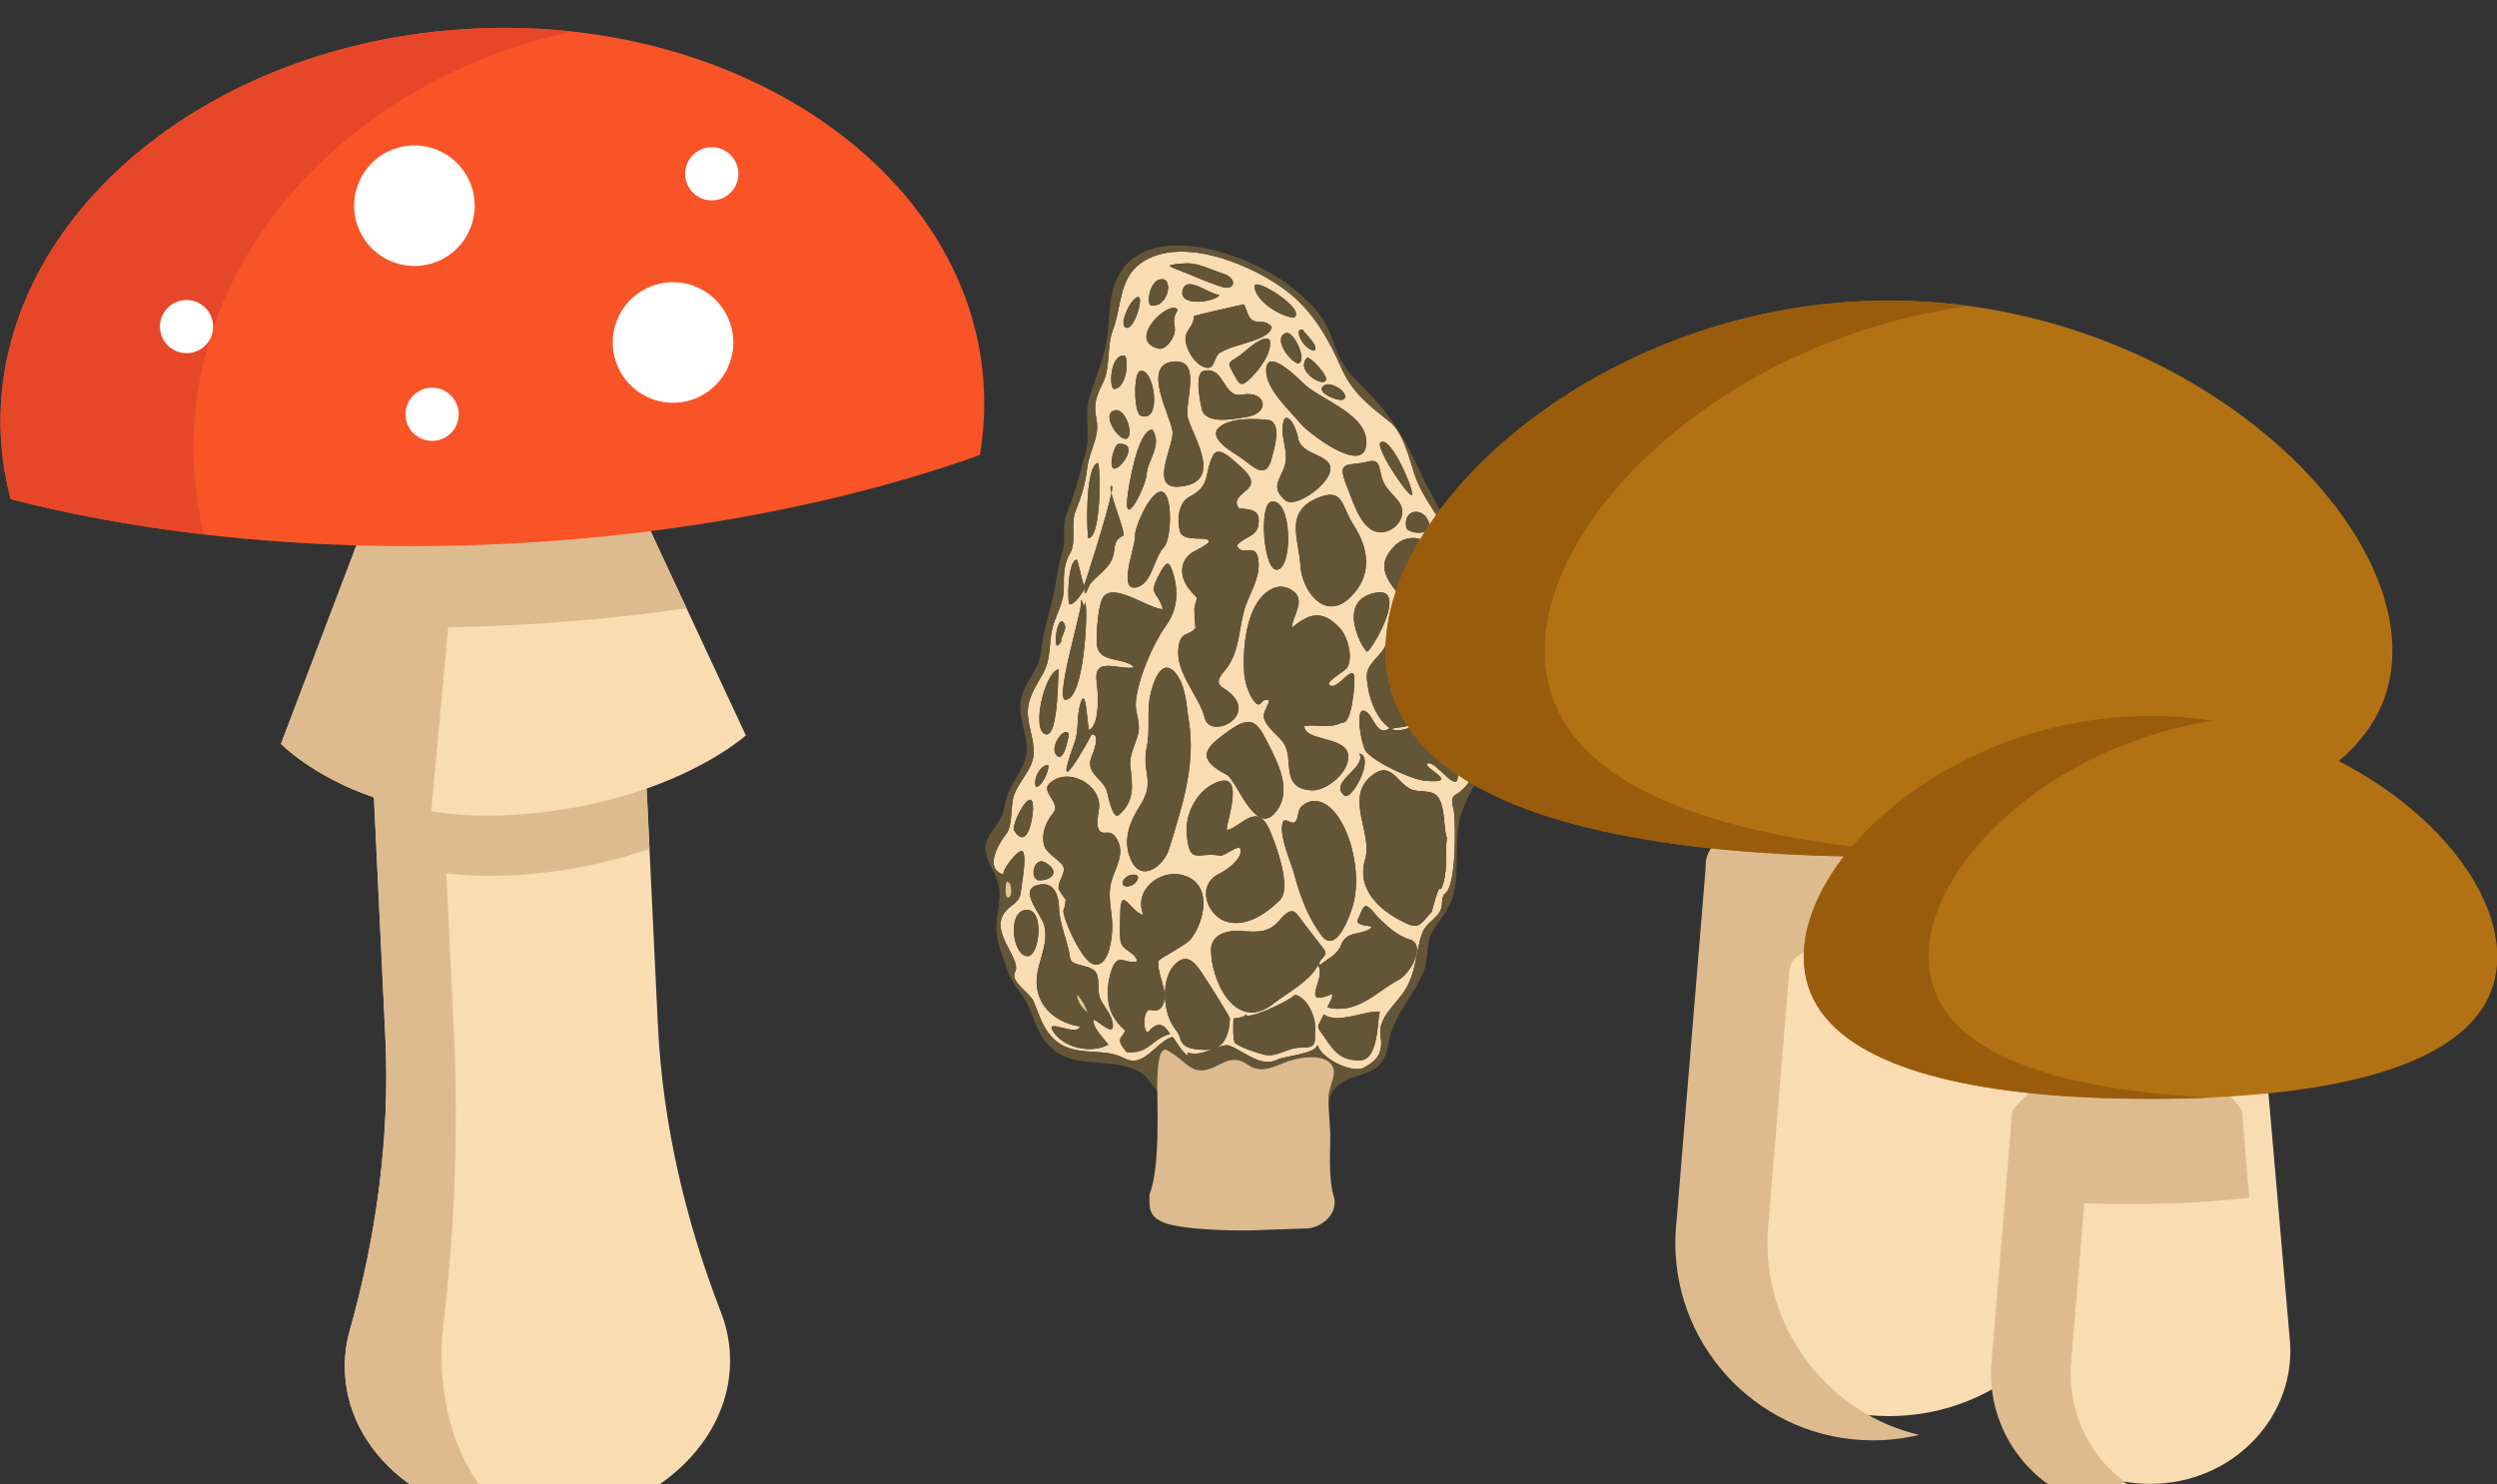 <?xml version="1.0" encoding="UTF-8" standalone="no"?>
<svg
   xmlns:dc="http://purl.org/dc/elements/1.1/"
   xmlns:cc="http://creativecommons.org/ns#"
   xmlns:rdf="http://www.w3.org/1999/02/22-rdf-syntax-ns#"
   xmlns:svg="http://www.w3.org/2000/svg"
   xmlns="http://www.w3.org/2000/svg"
   width="17.976mm"
   height="10.685mm"
   viewBox="0 0 17.976 10.685"
   version="1.1"
   id="svg14572">
  <rect x="0" y="0" width="17.976" height="10.685" fill="#333333" stroke="none"/>
  <defs
     id="defs14566" />
  <g
     id="g1852"
     transform="matrix(0.023,0,0,0.023,25.935,-39.997)">
    <path
       d="m -668.571,1931.143 c -2.43,6.204 6.893,10.245 3.638,16.662 -1.093,2.152 -0.637,4.887 -1.661,7.098 -0.866,1.865 -3.741,-2.728 -4.948,-2.885 -1.805,3.75 5.305,9.718 6.321,13.119 1.607,5.356 -1.695,11.7 -3.349,16.663 -2.828,-6.029 -3.999,-11.285 -8.111,-16.644 -0.624,-0.813 -5.609,-8.636 -6.351,-8.543 -0.677,0.088 -0.892,5.742 -1.052,6.512 -0.823,3.895 -5.119,3.272 -8.044,4.023 3.211,2.142 10.539,-3.499 12.196,-1.054 2.905,4.275 7.654,8.359 8.432,13.722 1.486,10.239 -6.665,-3.052 -9.205,-1.823 -2.269,1.099 11.057,6.464 -0.791,5.436 -4.387,-0.384 -15.928,-5.821 -18.636,-9.278 -1.245,-1.585 -3.912,-15.076 0.223,-12.3 2.349,1.576 3.299,7.933 7.301,5.106 -4.658,-3.261 -6.861,-10.41 -7.196,-15.918 -0.275,-4.477 4.746,-6.544 6.048,-10.465 3.933,-11.801 8.077,-5.607 18.196,-4.551 1.243,-3.568 -3.481,-11.589 0.491,-14.037 3.146,-1.932 4.993,0.244 4.267,-5.266 -0.407,-3.055 -1.452,-6.088 -2.773,-8.863 -3.451,-7.24 -8.75,-12.689 -11.345,-20.575 -1.555,-4.741 -3.549,-12.976 -7.648,-16.195 -6.244,-4.905 -11.795,-9.201 -15.029,-16.55 -3.876,-8.817 -8.553,-17.313 -16.106,-23.511 -10.511,-8.621 -33.959,-18.785 -46.784,-9.671 -6.982,4.965 -6.008,13.633 -8.748,20.815 -2.132,5.582 -0.589,11.662 -3.33,17.05 -2.037,3.997 -2.779,6.495 -1.866,10.952 1.161,5.635 -2.18,9.662 -2.852,15.131 -0.628,5.101 -1.719,8.838 -3.647,13.576 -1.685,4.143 0.368,9.776 -1.749,13.299 -2.041,3.396 -1.961,7.002 -1.965,10.812 -0.005,5.28 -2.655,8.402 -3.684,13.226 -1.018,4.757 -0.314,9.081 -2.751,13.504 -2.368,4.294 -5.2,8.089 -4.801,13.283 0.291,3.789 1.787,7.444 1.839,11.242 0.072,5.505 -4.744,9.073 -6.291,14.077 -1.034,3.337 -0.205,9.049 -2.377,11.799 -1.696,2.146 -7.458,10.848 -0.674,12.673 -1.171,-0.962 5.012,-8.728 5.912,-7.219 1.306,2.189 -0.384,10.124 -0.626,12.71 -0.295,3.161 -2.815,3.787 -4.628,5.824 -5.74,6.456 5.09,15.028 2.842,19.123 -1.683,3.07 4.648,6.537 5.778,9.211 1.675,3.964 2.696,7.871 5.691,11.142 6.42,7.018 15.648,2.916 22.632,6.652 6.289,3.411 9.965,-5.171 15.169,-6.657 1.349,1.492 2.941,4.984 4.933,5.955 -0.029,-0.017 -0.247,-1.001 -0.248,-1.048 4.629,1.692 10.543,-3.094 13.072,-2.161 4.52,1.66 9.855,6.924 14.887,4.47 2.803,-1.362 12.014,-1.784 12.785,-4.732 0.699,3.94 10.293,8.985 14.329,7.255 4.967,-2.652 6.13,-5.23 5.346,-10.323 -0.851,-5.376 4.967,-9.742 7.614,-13.945 3.61,-5.72 3.311,-11.672 5.384,-17.777 1.025,-3.08 4.446,-4.625 5.705,-7.142 1.019,-2.098 -0.016,-4.12 1.684,-5.58 3.309,-2.838 3.126,-20.575 2.665,-25.044 -0.193,-1.946 -1.501,-4.509 0.408,-5.668 6.513,-3.943 7.33,-11.522 9.266,-18.167 1.009,-3.461 2.77,-38.942 -5.788,-38.529 z m -33.52,43.764 c 4.937,1.083 -2.487,15.143 -4.782,13.102 -4.94,-4.388 7.028,-8.453 4.782,-13.102 z m -43.565,31.953 c -7.31,-1.315 -9.689,3.341 -10.511,-7.094 -0.452,-5.751 2.793,-12.39 8.04,-15.206 11.171,-5.988 4.222,12.055 4.477,14.286 4.24,-0.519 9.373,-9.351 13.433,-0.01 1.893,4.364 7.037,18.046 3.251,21.89 -4.023,4.08 -10.083,8.274 -16.062,6.975 -6.687,-1.452 -10.334,-11.467 -3.208,-15.036 2.34,-1.174 6.445,-3.964 6.921,-6.755 0.678,-3.996 -4.787,1.231 -6.341,0.95 z m -33.819,21.148 c 0.157,2.891 -0.582,14.557 -6.136,12.741 -3.309,-1.082 -8.911,-13.117 -9.179,-16.616 0.46,-1.157 0.703,-2.356 0.734,-3.596 -0.833,-0.997 -1.557,-2.062 -2.17,-3.209 -0.402,-2.271 1.688,-4.123 1.603,-6.342 -0.087,-2.343 -5.402,-4.372 -6.191,-7.443 -0.93,-3.623 0.601,-7.382 2.928,-10.13 2.458,-2.908 -3.985,-6.467 -1.311,-9.082 5.679,-5.548 16.455,0.269 15.586,7.692 -0.269,2.281 -1.695,8.074 2.007,7.656 2.061,-0.237 2.888,0.652 3.859,2.52 2.445,4.691 -1.616,9.639 -2.326,14.191 -0.61,3.906 0.382,7.731 0.594,11.618 z m -8.404,-100.384 c 0.851,2.662 -0.338,30.663 -6.335,30.426 -2.223,-0.088 1.514,-14.87 1.805,-16.117 0.915,-3.936 1.915,-7.852 2.82,-11.789 0.891,-3.866 -0.34,-4.799 1.49,-1.039 -0.183,-0.56 -0.115,-1.054 0.22,-1.482 z m -5.185,41.056 c -0.06,1.095 -1.616,9.871 -4.076,6.47 -1.761,-2.439 2.445,-8.812 4.076,-6.47 z m 15.717,25.408 c -2.112,1.838 -3.486,-6.734 -3.928,-7.794 -1.557,-3.726 -6.615,-5.532 -4.737,-10.202 0.454,-1.133 3.109,-7.402 0.033,-7.219 0.272,-0.017 -13.313,24.528 -5.291,2.603 1.359,-3.708 0.633,-7.98 1.707,-11.815 2.031,-7.248 2.156,7.147 2.915,7.869 3.434,-1.916 2.719,-11.889 2.297,-15.129 -1.072,-8.266 7.145,-3.443 11.779,-4.503 -3.327,-3.399 -11.32,-1.051 -11.698,-7.319 -0.2,-3.325 0.267,-11.088 1.675,-14.115 2.752,-5.914 14.766,3.303 18.93,3.239 -1.477,-5.993 -4.915,-3.925 -0.912,-11.242 2.006,-3.663 2.842,-4.159 4.021,-0.44 1.969,6.214 1.52,11.818 -2.201,16.991 -4.012,5.58 -8.755,16.679 -9.326,23.717 -0.315,3.893 1.771,6.484 0.577,10.557 -0.881,3.006 -2.681,6.309 -2.311,9.543 0.658,5.751 1.545,10.836 -3.531,15.258 z m 2.586,-99.106 c 0.344,-3.291 3.198,-21.452 7.84,-21.491 3.226,4.921 -1.391,9.15 -1.818,14.076 -0.353,4.034 -7.042,17.195 -6.021,7.415 z m -2.79,-9.809 c -3.719,2.737 -1.796,-6.023 -0.192,-7.181 5.93,-0.64 2.691,5.347 0.192,7.181 z m 21.835,-15.049 c 2.14,6.692 11.042,20.161 -2.921,21.228 -9.447,0.72 -1.431,-12.937 -1.964,-17.286 -0.604,-4.928 -9.7,-20.607 0,-21.835 9.735,-1.235 3.361,13.131 4.885,17.893 z m -1.752,-40.132 c 1.14,-5.08 8.063,1.004 11.519,1.363 -1.043,2.093 -12.707,3.929 -11.519,-1.363 z m 18.572,32.563 c 7.609,-1.422 9.141,5.746 1.459,6.986 -4.197,0.676 -12.898,2.465 -14.034,-2.591 -0.4,-1.782 -2.322,-10.938 0.445,-11.75 6.752,-1.978 6.091,8.486 12.131,7.355 z m -0.273,-12.586 c 1.28,-0.928 7.347,-6.781 9.02,-4.44 0.75,4.015 -3.354,9.206 -5.959,11.794 -3.393,3.368 -3.651,1.694 -5.385,-1.329 -2.302,-4.022 -1.65,-3.134 2.323,-6.025 z m 13.712,19.981 c 2.039,-1.056 3.897,4.57 4.065,5.805 0.654,4.891 6.517,4.97 9.347,7.818 4.436,4.461 -9.611,15.05 -13.214,12.088 -5.897,-4.849 0.148,-7.685 0.175,-13.402 0.02,-3.881 -2.191,-8.577 -0.373,-12.31 z m 19.733,104.943 c 1.212,5.242 -6.499,11.821 -11.324,11.513 -10.147,-0.646 -5.311,-9.631 -8.772,-14.747 -1.78,-2.638 -5.119,-4.633 -6.134,-7.768 -0.571,-1.765 1.36,-3.968 1.612,-5.646 -2.818,-1.226 -2.429,3.572 -5.029,-0.179 -1.636,-2.363 -2.668,-5.775 -2.821,-8.634 -0.354,-6.509 0.272,-14.093 3.13,-20.053 2.232,-4.659 7.473,-9.258 12.534,-5.08 3.558,2.937 -0.66,7.788 -0.727,11.247 5.217,-4.467 9.707,-5.956 15.219,0.325 2.296,2.615 3.916,8.675 2.203,11.916 -0.76,1.44 -6.041,3.955 -5.835,5.478 2.213,2.571 6.984,-6.033 7.902,-2.776 0.483,1.705 -0.747,15.593 -3.687,14.65 -3.984,2.09 -7.717,0.507 -11.876,1.147 -0.121,4.704 12.347,3.167 13.605,8.607 z m -48.042,-45.208 c 0.794,-5.186 1.836,-1.984 -1.569,-6.205 -2.972,-3.684 -3.32,-8.586 0.753,-11.444 0.631,-0.44 5.365,-2.656 5.376,-3.497 0.023,-2.012 -8.138,0.541 -9.122,-3.296 -0.894,-3.487 -0.498,-8.873 3.03,-10.728 6.893,-3.622 4.409,-7.003 7.378,-12.93 1.543,-3.081 5.662,0.827 6.974,2.05 2.016,1.874 6.923,5.345 4.049,8.265 -1.621,1.645 -5.141,3.504 -2.923,6.203 3.74,0.502 7.052,0.192 6.005,5.632 -0.642,3.337 -4.909,3.543 -6.677,6.049 1.767,3.869 6.113,-1.626 6.799,4.885 0.589,5.623 -3.12,10.342 -4.528,15.552 -1.61,5.934 -1.526,12.479 -5.201,17.604 -1.626,2.268 -4.504,4.565 -1.288,6.569 12.788,7.968 -3.941,16.599 -5.78,9.434 -1.981,-7.707 -10.214,-14.873 -7.951,-23.685 0.844,-3.286 3.39,-2.272 5.02,-4.599 -0.22,-1.949 -0.334,-3.902 -0.347,-5.861 z m 11.188,37.805 c 7.482,-5.271 8.915,-1.609 12.707,5.903 3.089,6.124 6.719,14.412 0.986,20.467 -5.991,6.324 -11.756,-10.73 -14.669,-12.249 -10.296,-5.377 -6.672,-8.732 0.976,-14.121 z m 37.423,-41.344 c -7.816,7.461 -14.945,-2.273 -15.408,-10.044 -0.502,-8.43 -5.069,-16.735 5.219,-21.151 8.346,-3.586 7.614,2.625 11.238,8.129 5.07,7.705 6.213,16.136 -1.049,23.066 z m -22.694,-8.796 c -4.242,0.608 -5.801,-20.323 -1.914,-21.259 6.496,-1.566 7.049,20.525 1.914,21.259 z m -1.724,-34.857 c -1.876,7.307 -6.098,2.155 -9.917,-0.397 -1.974,-1.321 -9.83,-5.718 -6.857,-8.977 3.206,-3.511 11.874,-3.15 16.105,-2.597 3.951,1.391 1.357,9.287 0.669,11.971 z m -35.397,10.57 c 4.695,-1.936 4.194,14.665 1.69,17.201 -3.088,3.124 -3.671,11.239 -8.404,12.548 -6.387,1.768 -0.492,-12.812 -0.693,-15.653 -0.219,-3.079 4.253,-12.796 7.407,-14.095 z m -8.272,119.766 c 3.349,-0.389 1.474,2.938 -0.543,3.49 -3.902,1.072 -2.646,-3.125 0.543,-3.49 z m -0.449,-4.837 c -2.621,-6.076 -0.308,-11.752 2.956,-16.865 4.893,-7.671 0.34,-10.258 2.095,-18.428 1.105,-5.133 -0.066,-10.691 1.059,-16.009 0.614,-2.923 3.175,-12.195 7.68,-7.25 3.491,3.832 3.593,10.284 4.376,15.122 2.26,13.961 -2.096,26.978 -6.155,40.174 -1.622,5.272 -8.692,10.949 -12.01,3.256 z m 47.421,-10.831 c 0.457,-2.96 2.389,-0.085 3.783,-0.708 1.367,-0.606 0.972,-3.832 2.091,-4.857 4.661,-4.287 9.37,-0.443 12.023,3.703 4.508,7.051 6.565,18.86 4.276,26.994 -0.857,3.03 -5.239,15.78 -9.905,9.52 -4.153,-5.567 -6.572,-12.046 -8.366,-18.699 -1.15,-4.273 -4.58,-11.559 -3.902,-15.954 z m 26.639,-54.169 c -0.718,0.558 -10.671,-15.997 2.715,-18.458 9.878,-1.814 -0.373,16.632 -2.715,18.458 z m 23.302,-24.969 c -0.34,3.593 -3.916,4.605 -2.547,8.65 0.27,0.808 1.026,2.729 0.631,3.606 0.226,0.786 -4.78,1.474 -5.788,1.272 -2.197,-0.44 -3.516,-3.843 -4.786,-5.342 -4.758,-5.609 -8.343,-10.207 -2.338,-16.241 6.241,-6.271 15.588,0.05 14.828,8.056 z m -3.888,-15.001 c 0.988,3.889 -6.856,3.091 -7.221,1.115 -1.126,-6.16 5.847,-6.545 7.221,-1.115 z m -5.401,-9.229 c -0.227,1.907 -9.882,-11.754 -10.15,-15.896 2.645,-4.095 10.447,13.447 10.15,15.896 z m -9.333,-4.778 c 0.98,2.893 3.433,4.72 5.181,7.09 3.707,5.024 -2.878,11.452 -8.095,8.962 -4.315,-2.062 -6.586,-9.967 -8.246,-14.05 -3.373,-8.327 0.644,-5.911 6.534,-7.488 4.198,-1.121 3.462,2.039 4.626,5.485 z m -5.056,-10.536 c -1.145,9.149 -18.12,-4.02 -20.397,-6.761 -3.616,-4.351 -10.927,-10.781 -10.894,-16.791 0.043,-7.785 10.645,3.11 11.813,4.224 5.433,5.17 20.687,9.693 19.478,19.328 z m -25.022,-35.268 c 2.11,-0.708 6.713,8.211 3.885,9.594 -2.576,-0.328 -8.384,-8.081 -3.885,-9.594 z m 17.676,20.936 c -1.987,0.474 -9.399,-2.747 -5.364,-4.732 2.599,-0.852 8.266,3.391 5.364,4.732 z m -11.112,-13.158 c 1.38,-0.11 5.978,5.178 5.934,6.626 -0.101,3.281 -10.034,-2.445 -5.934,-6.626 z m -1.434,-8.813 c 0.584,1.126 5.394,5.272 3.637,6.608 -3.488,-0.431 -6.577,-7.122 -3.637,-6.608 z m -2.683,-3.733 c -4.036,-0.234 -12.217,-5.173 -12.354,-9.864 -0.083,-3.002 16.433,7.303 12.354,9.864 z m -10.948,1.378 c 1.612,-0.215 2.931,0.284 3.958,1.494 -0.375,2.724 -4.683,3.931 -6.773,4.657 -3.095,1.077 -6.599,1.741 -9.426,3.464 -2.002,1.223 -1.428,5.482 -4.537,4.607 -3.227,-0.909 -5.711,-5.07 -6.187,-8.173 -0.539,-3.535 2.788,-4.568 2.541,-7.901 -0.013,-0.195 15.694,-3.745 15.729,-3.682 1.381,2.624 1.022,5.231 4.694,5.534 z m -22.101,-18.399 c 3.651,0.121 7.148,2.079 10.582,3.123 4.906,1.495 4.067,5.489 0.156,4.322 -5.267,-1.573 -10.203,-4.031 -15.346,-5.933 -0.396,-0.208 -0.794,-0.416 -1.192,-0.622 -0.551,-0.603 5.308,-0.904 5.801,-0.889 z m -9.311,5.155 c 5.108,-1.658 3.2,9.067 -2.553,8.035 -1.404,-1.372 0.11,-7.244 2.553,-8.035 z m 5.97,9.471 c -2.648,4.18 0.275,4.869 -1.504,8.522 -0.711,1.458 -2.564,4.082 -4.609,3.551 -10.275,-2.674 3.974,-15.898 6.114,-12.073 z m -11.539,33.11 c -2.234,-0.815 -2.365,-13.196 -0.336,-13.957 4.364,-1.635 7.236,16.48 0.336,13.957 z m -1.009,-37.149 c 2.101,-0.579 -0.813,9.384 -3.156,9.594 -3.316,0.299 0.606,-8.893 3.156,-9.594 z m -3.924,18.404 c 1.256,2.355 0.134,10.233 -3.445,10.342 -1.674,0.052 -1.333,-11.391 3.445,-10.342 z m -3.253,17.047 c 3.58,-0.882 6.321,8.493 3.445,8.905 -2.384,0.344 -7.813,-7.832 -3.445,-8.905 z m -5.364,16.471 c 0.983,-0.343 1.314,23.329 -2.874,23.556 -0.445,0.025 -1.282,-22.11 2.874,-23.556 z m -6.514,30.261 c 0.35,-0.013 1.763,7.333 2.301,8.14 0.361,-0.96 7.123,-21.833 8.538,-28.914 -0.356,-1.468 -0.412,-2.422 0.115,-2.334 0.24,0.042 0.167,0.92 -0.115,2.334 1.026,4.256 4.556,12.872 3.698,13.265 -4.036,1.85 -1.671,4.683 -4.149,8.587 -1.689,2.658 -4.362,4.258 -6.313,6.666 -1.282,3.222 -1.81,3.674 -1.583,1.353 -0.782,1.214 -3.018,4.947 -4.682,4.89 -0.891,-0.029 -0.67,-13.885 2.19,-13.987 z m -3.762,20.429 c 0.639,1.45 -1.183,3.559 -1.12,5.139 -3.24,6.007 -1.26,-10.549 1.12,-5.139 z m -1.887,13.854 c -0.31,0.062 0.118,21.272 -4.022,20.399 -4.725,-1.001 -0.404,-19.533 4.022,-20.399 z m -3.35,29.974 c 0.658,1.326 -2.057,7.264 -3.832,6.798 -0.891,-2.813 1.704,-6.827 3.832,-6.798 z m -0.892,30.536 c 5.011,2.879 1.96,5.856 -2.266,5.559 -2.758,-0.941 -1.082,-7.479 2.266,-5.559 z m -9.833,-10.138 c -0.353,-3.195 6.225,-14.806 6.031,-6.607 -0.06,2.563 -1.695,13.476 -6.031,6.607 z m 4.595,39.454 c -4.824,0.596 -6.863,-13.643 -0.959,-14.461 6.12,-0.843 4.474,14.028 0.959,14.461 z m 20.399,19.919 c -0.248,2.419 2.408,4.983 3.711,6.725 0.31,0.35 0.621,0.703 0.929,1.054 -5.214,2.934 -14.152,1.168 -17.444,-4.333 -2.388,-3.994 7.8,2.023 8.495,-1.335 -6.415,-1.001 -12.146,-4.965 -13.33,-11.665 -1.244,-7.037 3.86,-12.854 2.231,-19.879 -0.782,-3.372 -8.184,-11.053 -2.284,-12.694 5.085,-1.416 6.707,2.686 6.863,7.051 0.208,5.82 2.749,10.134 3.463,15.767 0.393,3.095 7.419,1.486 8.517,5.439 0.896,3.223 -0.425,5.249 1.567,8.547 1.143,1.893 2.767,3.859 3.204,6.096 1.053,5.404 -4.662,-0.702 -5.921,-0.774 z m 10.268,10.111 c -0.532,-0.848 -1.297,-1.554 -1.709,-2.479 -0.972,-2.162 0.813,-2.472 1.303,-4.284 -1.637,-1.344 -2.952,-2.959 -3.94,-4.834 -2.076,-4.032 -1.8,-9.727 -0.343,-13.951 2.099,-6.078 4.368,-1.667 8.116,-2.854 -1.017,-3.476 -4.947,-3 -5.343,-6.868 -0.229,-2.228 -0.045,-4.627 -0.038,-6.878 0.034,-11.111 2.771,-1.935 7.294,-0.712 -3.275,-7.606 4.952,-14.477 12.27,-12.518 9.404,2.513 7.037,14.121 2.62,19.936 -1.579,2.077 -10.266,6.306 -10.293,7.025 -0.133,3.328 1.558,6.612 1.968,9.892 0.34,2.711 -0.667,6.359 -4.208,5.37 -2.433,-0.682 -2.721,6.389 -1.015,7.068 1.926,-2.379 3.997,-3.58 6.078,-0.829 0.275,0.356 0.854,1.115 0.924,1.25 -5.918,1.568 -6.606,6.441 -13.682,5.668 z m 32.382,-10.408 c -0.188,4.804 -1.845,9.874 -7.443,9.73 -2.804,-0.077 -7.417,-0.086 -8.156,-3.752 -0.258,-1.294 -1.196,-2.322 -1.938,-3.357 -3.747,-5.283 -4.287,-17.361 1.977,-20.919 3.536,-1.976 6.216,3.182 7.82,5.514 1.566,2.271 8.132,12.784 7.74,12.784 z m 26.668,3.284 c -0.269,3.909 1.057,5.819 -4.478,5.749 -4.25,-0.045 -7.513,3.228 -11.63,2.153 -1.944,-0.505 -7.578,-2.265 -8.959,-3.646 -0.775,-0.774 -0.56,-7.633 -0.395,-7.654 0.929,-0.115 3.455,-0.254 3.817,-1.394 -0.557,2.488 13.403,-3.983 14.826,-5.589 1.127,-1.266 3.754,1.588 4.312,2.356 1.565,2.26 2.7,5.238 2.507,8.025 z m 14.028,9.73 c -5.614,0 -7.74,-2.153 -11.203,-7.427 -0.521,-0.792 -2.275,-2.655 -1.743,-3.718 0.579,-1.087 1.14,-2.183 1.691,-3.286 3.981,3.353 13.459,-1.439 17.677,-0.792 -1.117,-0.161 0.07,15.223 -6.423,15.223 z m 12.068,-25.173 c -7.088,3.761 -12.818,10.891 -22.283,8.594 0.467,-1.077 1.766,-2.93 1.564,-4.182 -10.713,4.451 -1.501,-5.213 -4.501,-9.001 -2.489,5.026 -9.84,8.805 -13.954,12.037 -11.839,9.303 -19.613,-7.389 -19.473,-17.044 0.056,-4.08 4.182,-5.81 7.889,-5.752 4.971,0.075 9.395,1.306 13.183,-2.935 1.354,-1.516 3.879,-4.884 5.869,-2.241 2.759,3.65 5.462,7.181 8.297,10.789 1.931,2.459 -1.945,2.915 -1.233,5.146 2.534,-2.131 4.647,-2.708 6.417,-5.637 0.456,-1.655 1.411,-2.882 2.857,-3.681 1.603,-0.802 6.12,-0.989 7.005,-2.747 -1.156,-0.51 -5.868,-0.244 -4.055,-2.862 0.293,-0.421 1.298,-4.02 2.405,-3.607 1.302,0.478 2.639,2.502 3.668,3.537 2.831,2.871 6.125,5.827 10.032,7 5.052,1.628 -0.068,10.793 -3.687,12.587 z m 13.331,-28.372 c -0.802,-2.046 -2.812,6.974 -2.919,7.086 -2.714,2.712 -3.646,5.437 -7.27,3.883 -8.07,-3.542 -16.475,-10.329 -13.589,-20.23 2.501,-8.581 -6.518,-19.325 2.039,-26.303 5.831,-4.754 7.73,1.78 11.959,4.062 2.925,1.585 7.499,-0.291 9.296,3.347 1.814,3.69 1.164,8.223 2.298,12.12 -0.696,5.655 0.573,10.64 -1.813,16.034 z"
       id="path1108"
       style="fill:#f9dcb2;stroke-width:0.43;fill-opacity:1" />
    <path
       d="m -760.241,1822.932 c 5.143,1.901 10.079,4.359 15.346,5.933 3.91,1.168 4.75,-2.827 -0.156,-4.322 -3.433,-1.045 -6.931,-3.003 -10.582,-3.123 -0.493,-0.015 -6.352,0.287 -5.801,0.889 0.398,0.207 0.795,0.414 1.192,0.622 z"
       id="path1110"
       style="fill:#645537;stroke-width:0.43" />
    <path
       d="m -764.943,1826.575 c -2.443,0.791 -3.957,6.663 -2.553,8.035 5.753,1.032 7.661,-9.693 2.553,-8.035 z"
       id="path1112"
       style="fill:#645537;stroke-width:0.43" />
    <path
       d="m -722.583,1838.442 c 4.078,-2.561 -12.437,-12.866 -12.354,-9.864 0.138,4.691 8.318,9.63 12.354,9.864 z"
       id="path1114"
       style="fill:#645537;stroke-width:0.43" />
    <path
       d="m -745.948,1831.356 c -3.456,-0.36 -10.379,-6.444 -11.519,-1.363 -1.188,5.293 10.477,3.456 11.519,1.363 z"
       id="path1116"
       style="fill:#645537;stroke-width:0.43" />
    <path
       d="m -774.677,1841.602 c 2.343,-0.21 5.256,-10.173 3.156,-9.594 -2.55,0.7 -6.472,9.893 -3.156,9.594 z"
       id="path1118"
       style="fill:#645537;stroke-width:0.43" />
    <path
       d="m -765.086,1848.12 c 2.045,0.531 3.898,-2.093 4.609,-3.551 1.779,-3.653 -1.144,-4.341 1.504,-8.522 -2.14,-3.825 -16.389,9.399 -6.114,12.073 z"
       id="path1120"
       style="fill:#645537;stroke-width:0.43" />
    <path
       d="m -716.263,1848.783 c 1.758,-1.335 -3.053,-5.482 -3.637,-6.608 -2.941,-0.514 0.148,6.177 3.637,6.608 z"
       id="path1122"
       style="fill:#645537;stroke-width:0.43" />
    <path
       d="m -725.031,1843.21 c -4.499,1.513 1.308,9.267 3.885,9.594 2.829,-1.383 -1.774,-10.302 -3.885,-9.594 z"
       id="path1124"
       style="fill:#645537;stroke-width:0.43" />
    <path
       d="m -736.106,1857.323 c 2.605,-2.588 6.708,-7.78 5.959,-11.794 -1.674,-2.341 -7.74,3.512 -9.02,4.44 -3.973,2.891 -4.625,2.003 -2.323,6.026 1.733,3.022 1.991,4.696 5.385,1.328 z"
       id="path1126"
       style="fill:#645537;stroke-width:0.43" />
    <path
       d="m -778.89,1860.754 c 3.579,-0.109 4.701,-7.987 3.445,-10.342 -4.778,-1.049 -5.119,10.394 -3.445,10.342 z"
       id="path1128"
       style="fill:#645537;stroke-width:0.43" />
    <path
       d="m -718.466,1850.988 c -4.1,4.181 5.833,9.908 5.934,6.626 0.043,-1.448 -4.555,-6.736 -5.934,-6.626 z"
       id="path1130"
       style="fill:#645537;stroke-width:0.43" />
    <path
       d="m -760.6,1852.231 c -9.7,1.229 -0.604,16.907 0,21.835 0.533,4.349 -7.483,18.006 1.964,17.286 13.963,-1.067 5.061,-14.536 2.921,-21.228 -1.523,-4.762 4.85,-19.129 -4.885,-17.893 z"
       id="path1132"
       style="fill:#645537;stroke-width:0.43" />
    <path
       d="m -731.3,1854.926 c -0.034,6.01 7.277,12.44 10.894,16.791 2.278,2.742 19.252,15.911 20.397,6.761 1.209,-9.635 -14.046,-14.159 -19.478,-19.328 -1.168,-1.114 -11.77,-12.009 -11.813,-4.224 z"
       id="path1134"
       style="fill:#645537;stroke-width:0.43" />
    <path
       d="m -770.512,1869.157 c 6.9,2.524 4.028,-15.592 -0.336,-13.957 -2.029,0.761 -1.898,13.142 0.336,13.957 z"
       id="path1136"
       style="fill:#645537;stroke-width:0.43" />
    <path
       d="m -751.025,1855.2 c -2.767,0.811 -0.845,9.967 -0.445,11.75 1.136,5.056 9.837,3.268 14.034,2.591 7.682,-1.239 6.151,-8.408 -1.459,-6.986 -6.04,1.13 -5.379,-9.333 -12.131,-7.355 z"
       id="path1138"
       style="fill:#645537;stroke-width:0.43" />
    <path
       d="m -707.354,1864.146 c 2.902,-1.341 -2.765,-5.583 -5.364,-4.732 -4.034,1.984 3.377,5.206 5.364,4.732 z"
       id="path1140"
       style="fill:#645537;stroke-width:0.43" />
    <path
       d="m -775.253,1876.364 c 2.876,-0.412 0.135,-9.787 -3.445,-8.905 -4.368,1.074 1.061,9.249 3.445,8.905 z"
       id="path1142"
       style="fill:#645537;stroke-width:0.43" />
    <path
       d="m -725.258,1895.661 c 3.602,2.962 17.65,-7.627 13.214,-12.088 -2.829,-2.848 -8.693,-2.927 -9.347,-7.818 -0.169,-1.236 -2.027,-6.861 -4.065,-5.805 -1.818,3.733 0.393,8.428 0.373,12.31 -0.027,5.718 -6.071,8.553 -0.175,13.402 z"
       id="path1144"
       style="fill:#645537;stroke-width:0.43" />
    <path
       d="m -730.243,1870.522 c -4.231,-0.553 -12.899,-0.915 -16.105,2.597 -2.973,3.259 4.884,7.656 6.857,8.977 3.82,2.553 8.041,7.704 9.917,0.397 0.688,-2.684 3.282,-10.58 -0.669,-11.971 z"
       id="path1146"
       style="fill:#645537;stroke-width:0.43" />
    <path
       d="m -685.619,1893.793 c 0.297,-2.449 -7.506,-19.99 -10.15,-15.896 0.268,4.142 9.924,17.803 10.15,15.896 z"
       id="path1148"
       style="fill:#645537;stroke-width:0.43" />
    <path
       d="m -777.744,1877.993 c -1.604,1.158 -3.526,9.918 0.192,7.181 2.499,-1.834 5.738,-7.821 -0.192,-7.181 z"
       id="path1150"
       style="fill:#645537;stroke-width:0.43" />
    <path
       d="m -786.937,1907.487 c 4.188,-0.227 3.857,-23.9 2.874,-23.556 -4.156,1.446 -3.319,23.581 -2.874,23.556 z"
       id="path1152"
       style="fill:#645537;stroke-width:0.43" />
    <path
       d="m -792.766,1928.179 c 1.665,0.057 3.901,-3.677 4.682,-4.89 -0.227,2.321 0.3,1.869 1.583,-1.353 1.951,-2.409 4.625,-4.008 6.313,-6.666 2.478,-3.904 0.114,-6.737 4.149,-8.586 0.857,-0.393 -2.672,-9.008 -3.698,-13.265 -1.416,7.08 -8.177,27.954 -8.538,28.914 -0.538,-0.807 -1.952,-8.153 -2.301,-8.14 -2.86,0.102 -3.08,13.958 -2.19,13.987 z"
       id="path1154"
       style="fill:#645537;stroke-width:0.43" />
    <path
       d="m -779.622,1891.083 c -0.526,-0.088 -0.471,0.866 -0.115,2.334 0.282,-1.414 0.355,-2.293 0.115,-2.334 z"
       id="path1156"
       style="fill:#645537;stroke-width:0.43" />
    <path
       d="m -772.378,1907.159 c 0.201,2.841 -5.694,17.421 0.693,15.653 4.733,-1.309 5.317,-9.424 8.404,-12.548 2.504,-2.535 3.005,-19.136 -1.69,-17.201 -3.154,1.299 -7.626,11.016 -7.407,14.095 z"
       id="path1158"
       style="fill:#645537;stroke-width:0.43" />
    <path
       d="m -704.105,1903.08 c -3.625,-5.505 -2.893,-11.715 -11.238,-8.129 -10.288,4.416 -5.721,12.721 -5.219,21.151 0.464,7.771 7.592,17.505 15.408,10.044 7.261,-6.931 6.119,-15.361 1.049,-23.066 z"
       id="path1160"
       style="fill:#645537;stroke-width:0.43" />
    <path
       d="m -729.764,1896.092 c -3.887,0.936 -2.328,21.866 1.914,21.259 5.135,-0.734 4.582,-22.824 -1.914,-21.259 z"
       id="path1162"
       style="fill:#645537;stroke-width:0.43" />
    <path
       d="m -687.439,1904.136 c 0.365,1.976 8.209,2.774 7.221,-1.115 -1.374,-5.431 -8.347,-5.046 -7.221,1.115 z"
       id="path1164"
       style="fill:#645537;stroke-width:0.43" />
    <path
       d="m -696.917,1924.534 c -13.386,2.461 -3.433,19.016 -2.715,18.458 2.342,-1.826 12.592,-20.271 2.715,-18.458 z"
       id="path1166"
       style="fill:#645537;stroke-width:0.43" />
    <path
       d="m -789.588,1930.146 c -0.905,3.937 -1.905,7.853 -2.82,11.789 -0.292,1.246 -4.028,16.029 -1.805,16.117 5.997,0.236 7.186,-27.764 6.335,-30.426 -0.335,0.428 -0.403,0.922 -0.219,1.481 -1.83,-3.759 -0.599,-2.826 -1.491,1.04 z"
       id="path1168"
       style="fill:#645537;stroke-width:0.43" />
    <path
       d="m -795.459,1939.759 c -0.063,-1.58 1.759,-3.689 1.12,-5.139 -2.38,-5.41 -4.36,11.146 -1.12,5.139 z"
       id="path1170"
       style="fill:#645537;stroke-width:0.43" />
    <path
       d="m -800.247,1968.873 c 4.14,0.873 3.711,-20.338 4.022,-20.399 -4.426,0.866 -8.747,19.399 -4.022,20.399 z"
       id="path1172"
       style="fill:#645537;stroke-width:0.43" />
    <path
       d="m -743.554,1981.611 c 2.913,1.518 8.678,18.573 14.669,12.249 5.733,-6.055 2.103,-14.343 -0.986,-20.467 -3.792,-7.512 -5.225,-11.173 -12.707,-5.903 -7.649,5.389 -11.272,8.744 -0.976,14.121 z"
       id="path1174"
       style="fill:#645537;stroke-width:0.43" />
    <path
       d="m -797.14,1975.15 c 2.46,3.401 4.016,-5.374 4.076,-6.47 -1.631,-2.343 -5.836,4.031 -4.076,6.47 z"
       id="path1176"
       style="fill:#645537;stroke-width:0.43" />
    <path
       d="m -706.874,1988.009 c 2.295,2.04 9.719,-12.02 4.782,-13.103 2.245,4.65 -9.722,8.715 -4.782,13.103 z"
       id="path1178"
       style="fill:#645537;stroke-width:0.43" />
    <path
       d="m -799.575,1978.448 c -2.128,-0.029 -4.723,3.985 -3.832,6.798 1.774,0.466 4.489,-5.472 3.832,-6.798 z"
       id="path1180"
       style="fill:#645537;stroke-width:0.43" />
    <path
       d="m -777.744,2002.199 c -0.971,-1.867 -1.798,-2.756 -3.859,-2.519 -3.702,0.418 -2.276,-5.374 -2.007,-7.656 0.868,-7.423 -9.907,-13.239 -15.586,-7.692 -2.674,2.614 3.769,6.174 1.311,9.082 -2.326,2.748 -3.857,6.506 -2.928,10.13 0.789,3.071 6.103,5.101 6.191,7.443 0.085,2.219 -2.005,4.071 -1.603,6.342 0.612,1.147 1.337,2.212 2.17,3.209 -0.031,1.241 -0.274,2.439 -0.734,3.596 0.268,3.499 5.87,15.534 9.179,16.616 5.553,1.816 6.293,-9.85 6.136,-12.741 -0.212,-3.887 -1.205,-7.712 -0.594,-11.619 0.71,-4.551 4.77,-9.499 2.326,-14.19 z"
       id="path1182"
       style="fill:#645537;stroke-width:0.43" />
    <path
       d="m -746.236,2012.665 c -7.126,3.569 -3.479,13.585 3.208,15.036 5.979,1.299 12.039,-2.896 16.062,-6.975 3.786,-3.845 -1.358,-17.526 -3.251,-21.89 -4.06,-9.341 -9.193,-0.509 -13.433,0.01 -0.255,-2.23 6.693,-20.273 -4.477,-14.286 -5.247,2.816 -8.493,9.455 -8.04,15.206 0.823,10.435 3.201,5.78 10.511,7.094 1.554,0.281 7.02,-4.946 6.341,-0.951 -0.476,2.791 -4.581,5.582 -6.921,6.755 z"
       id="path1184"
       style="fill:#645537;stroke-width:0.43" />
    <path
       d="m -804.27,1992.239 c 0.194,-8.199 -6.385,3.411 -6.031,6.607 4.337,6.869 5.971,-4.044 6.031,-6.607 z"
       id="path1186"
       style="fill:#645537;stroke-width:0.43" />
    <path
       d="m -714.002,2031.813 c 4.666,6.259 9.047,-6.49 9.905,-9.52 2.289,-8.133 0.232,-19.943 -4.276,-26.994 -2.653,-4.146 -7.362,-7.99 -12.023,-3.703 -1.119,1.025 -0.725,4.251 -2.091,4.857 -1.394,0.623 -3.326,-2.252 -3.783,0.708 -0.678,4.394 2.752,11.68 3.902,15.954 1.795,6.652 4.213,13.132 8.366,18.698 z"
       id="path1188"
       style="fill:#645537;stroke-width:0.43" />
    <path
       d="m -802.734,2014.542 c 4.227,0.298 7.277,-2.679 2.266,-5.559 -3.348,-1.92 -5.024,4.618 -2.266,5.559 z"
       id="path1190"
       style="fill:#645537;stroke-width:0.43" />
    <path
       d="m -773.784,2016.319 c 2.017,-0.551 3.891,-3.879 0.543,-3.49 -3.189,0.365 -4.445,4.562 -0.543,3.49 z"
       id="path1192"
       style="fill:#645537;stroke-width:0.43" />
    <path
       d="m -806.664,2023.838 c -5.904,0.817 -3.865,15.056 0.959,14.461 3.515,-0.433 5.161,-15.304 -0.959,-14.461 z"
       id="path1194"
       style="fill:#645537;stroke-width:0.43" />
    <path
       d="m -782.59,2052.897 c -1.992,-3.299 -0.671,-5.324 -1.567,-8.547 -1.097,-3.953 -8.124,-2.343 -8.517,-5.439 -0.714,-5.633 -3.255,-9.946 -3.463,-15.767 -0.157,-4.365 -1.778,-8.467 -6.863,-7.051 -5.901,1.641 1.502,9.322 2.284,12.694 1.628,7.024 -3.475,12.841 -2.231,19.878 1.184,6.699 6.915,10.664 13.33,11.665 -0.695,3.358 -10.883,-2.659 -8.495,1.335 3.291,5.502 12.23,7.268 17.444,4.333 -0.308,-0.351 -0.619,-0.704 -0.929,-1.054 -1.303,-1.742 -3.959,-4.306 -3.711,-6.725 1.26,0.072 6.974,6.178 5.921,0.774 -0.437,-2.238 -2.061,-4.204 -3.204,-6.097 z m -7.889,-2.624 c 1.419,1.612 2.528,3.535 3.35,5.743 -1.554,-1.41 -3.322,-3.123 -3.35,-5.743 z"
       id="path1196"
       style="fill:#645537;stroke-width:0.43" />
    <path
       d="m -713.216,2056.505 c -0.551,1.103 -1.112,2.198 -1.691,3.286 -0.532,1.063 1.222,2.925 1.743,3.718 3.463,5.274 5.589,7.427 11.203,7.427 6.493,0 5.306,-15.384 6.423,-15.223 -4.219,-0.647 -13.696,4.145 -17.677,0.792 z"
       id="path1198"
       style="fill:#645537;stroke-width:0.43" />
    <path
       d="m -660.091,1942.129 c -0.005,-4.907 -3.685,-8.722 -5.974,-12.722 -2.771,-4.841 -2.343,-10.4 -2.671,-15.783 -0.341,-5.526 -3.197,-6.138 -5.689,-10.483 -3.204,-5.588 -6.371,-11.459 -9.082,-17.302 -5.293,-11.397 -9.748,-18.289 -18.848,-26.981 -4.421,-4.222 -6.514,-8.384 -8.424,-14.127 -2.394,-7.192 -7.421,-11.732 -13.215,-16.313 -13.238,-10.466 -48.762,-22.779 -55.303,1.489 -1.363,5.052 -1.009,10.551 -1.946,15.716 -1.178,6.497 -3.605,11.944 -5.463,18.142 -1.584,5.269 0.511,11.293 -1.126,17.064 -1.824,6.424 -3.328,12.676 -5.882,18.838 -1.765,4.259 6.6e-4,8.117 -1.421,12.31 -1.646,4.844 -1.73,9.364 -2.925,14.261 -1.401,5.732 -3.109,10.606 -3.646,16.54 -0.598,6.613 -6.631,10.576 -6.583,17.592 0.037,5.465 3.315,11.35 1.47,16.714 -1.689,4.898 -5.39,8.377 -6.224,13.676 -0.862,5.455 -3.282,6.682 -5.621,11.099 -1.953,3.683 1.65,8.934 3.003,12.23 1.786,4.363 0.423,8.854 -0.027,13.364 -0.573,5.689 1.715,9.962 3.364,15.209 1.516,4.816 5.424,7.842 7.173,12.511 2.276,6.068 3.955,11.113 10.103,14.264 7.543,3.868 21.565,0.247 27.03,7.721 2.478,3.34 3.686,5.197 6.54,6.309 4.42,-1.347 -3.957,-3.236 -3.917,-5.901 v -0.027 c 0.004,-0.177 0.006,-0.342 0.013,-0.483 0.08,-1.982 0.169,-10.961 3.14,-9.289 7.317,4.12 7.64,9.204 16.594,4.315 3.038,-1.659 5.739,-1.903 8.628,0.183 3.616,2.608 7.28,1.112 11.043,-0.495 3.668,-1.569 13.352,-3.768 15.621,1.352 1.034,2.341 -8.747,9.385 -5.201,9.428 2.391,0.841 2.381,4.431 3.619,4.431 -0.042,-7.238 3.813,-8.753 6.834,-10.466 7.079,-2.007 10.839,-3.071 12.085,-10.829 1.419,-8.8 7.778,-14.562 11.025,-22.575 1.575,-3.904 0.69,-8.613 2.633,-12.262 1.683,-3.163 4.353,-5.766 5.767,-9.069 3.128,-7.338 1.249,-17.234 2.652,-25.076 1.598,-8.915 8.255,-15.09 9.671,-24.101 1.585,-10.084 1.187,-20.308 1.176,-30.474 z m -2.693,27.544 c -1.936,6.645 -2.753,14.223 -9.266,18.167 -1.909,1.159 -0.601,3.722 -0.408,5.668 0.461,4.47 0.644,22.207 -2.665,25.044 -1.7,1.461 -0.665,3.482 -1.684,5.58 -1.26,2.517 -4.68,4.061 -5.705,7.142 -2.073,6.105 -1.774,12.058 -5.384,17.777 -2.647,4.204 -8.466,8.57 -7.614,13.945 0.785,5.094 -0.379,7.672 -5.346,10.323 -4.036,1.731 -13.631,-3.314 -14.329,-7.255 -0.771,2.948 -9.983,3.37 -12.785,4.732 -5.033,2.454 -10.367,-2.809 -14.887,-4.47 -2.529,-0.932 -8.443,3.853 -13.072,2.161 0.002,0.047 0.218,1.031 0.248,1.048 -1.992,-0.971 -3.584,-4.463 -4.933,-5.955 -5.204,1.486 -8.88,10.068 -15.169,6.657 -6.983,-3.736 -16.211,0.365 -22.632,-6.652 -2.995,-3.271 -4.016,-7.178 -5.691,-11.142 -1.13,-2.674 -7.461,-6.141 -5.778,-9.211 2.247,-4.095 -8.582,-12.668 -2.842,-19.123 1.812,-2.037 4.333,-2.663 4.628,-5.824 0.242,-2.586 1.932,-10.521 0.626,-12.71 -0.9,-1.509 -7.083,6.257 -5.912,7.219 -6.784,-1.825 -1.022,-10.527 0.674,-12.673 2.171,-2.749 1.342,-8.461 2.377,-11.799 1.547,-5.004 6.363,-8.572 6.291,-14.077 -0.051,-3.798 -1.547,-7.452 -1.839,-11.242 -0.399,-5.194 2.433,-8.989 4.801,-13.283 2.437,-4.423 1.733,-8.747 2.751,-13.504 1.029,-4.824 3.68,-7.946 3.684,-13.226 0.004,-3.81 -0.077,-7.415 1.965,-10.812 2.118,-3.522 0.065,-9.156 1.749,-13.299 1.929,-4.738 3.019,-8.475 3.647,-13.576 0.672,-5.469 4.013,-9.496 2.852,-15.131 -0.913,-4.457 -0.17,-6.955 1.866,-10.952 2.742,-5.388 1.199,-11.468 3.33,-17.05 2.74,-7.182 1.766,-15.85 8.748,-20.815 12.825,-9.114 36.274,1.05 46.783,9.671 7.554,6.198 12.23,14.694 16.106,23.511 3.235,7.348 8.785,11.645 15.029,16.55 4.098,3.219 6.092,11.453 7.648,16.195 2.595,7.886 7.894,13.335 11.345,20.575 1.322,2.775 2.366,5.808 2.774,8.863 0.726,5.51 -1.121,3.334 -4.267,5.266 -3.972,2.447 0.752,10.469 -0.491,14.037 -10.119,-1.056 -14.263,-7.25 -18.196,4.551 -1.302,3.92 -6.323,5.988 -6.048,10.465 0.334,5.508 2.538,12.657 7.196,15.918 -4.002,2.826 -4.952,-3.53 -7.301,-5.106 -4.135,-2.777 -1.468,10.715 -0.223,12.3 2.708,3.457 14.249,8.894 18.636,9.278 11.848,1.028 -1.478,-4.337 0.791,-5.436 2.54,-1.228 10.691,12.062 9.205,1.823 -0.778,-5.363 -5.527,-9.447 -8.432,-13.723 -1.656,-2.445 -8.985,3.196 -12.196,1.054 2.925,-0.751 7.221,-0.128 8.044,-4.023 0.161,-0.77 0.376,-6.423 1.052,-6.512 0.742,-0.093 5.727,7.73 6.351,8.543 4.112,5.359 5.283,10.614 8.111,16.644 1.654,-4.964 4.956,-11.307 3.349,-16.663 -1.015,-3.401 -8.126,-9.37 -6.321,-13.119 1.207,0.157 4.083,4.75 4.948,2.885 1.024,-2.211 0.569,-4.946 1.661,-7.098 3.255,-6.417 -6.068,-10.458 -3.638,-16.662 8.558,-0.414 6.798,35.066 5.789,38.529 z m -149.721,45.36 c 1.695,-0.332 1.958,4.816 0.479,4.978 -1.237,0.136 -0.902,-4.365 -0.479,-4.978 z m 139.528,-64.835 c -0.537,-0.173 -1.037,-0.247 -1.507,-0.247 -1.896,1.096 -4.918,3.096 -6.771,4.259 -0.417,0.307 -0.854,0.577 -1.316,0.788 -0.068,0.036 -0.13,0.068 -0.174,0.086 -0.926,-3.377 2.176,-4.867 4.21,-6.758 2.887,-2.687 2.554,-7.487 3.165,-11.056 0.698,0 1.248,1.486 1.662,3.416 0.86,3.524 1.339,8.625 0.731,9.512 z"
       id="path1200"
       style="fill:#645537;stroke-width:0.43" />
    <path
       d="m -686.206,2033.176 c -3.907,-1.173 -7.201,-4.129 -10.032,-7 -1.03,-1.034 -2.366,-3.058 -3.668,-3.537 -1.107,-0.412 -2.112,3.186 -2.405,3.607 -1.814,2.619 2.898,2.353 4.055,2.862 -0.885,1.758 -5.402,1.945 -7.005,2.747 -1.446,0.798 -2.401,2.026 -2.857,3.681 -1.77,2.929 -3.883,3.507 -6.417,5.637 -0.712,-2.232 3.165,-2.687 1.233,-5.146 -2.835,-3.608 -5.538,-7.138 -8.297,-10.789 -1.989,-2.643 -4.514,0.725 -5.869,2.241 -3.789,4.242 -8.212,3.01 -13.183,2.935 -3.708,-0.059 -7.832,1.672 -7.889,5.752 -0.139,9.655 7.634,26.347 19.473,17.044 4.114,-3.232 11.466,-7.011 13.954,-12.037 2.999,3.788 -6.212,13.452 4.501,9.001 0.202,1.252 -1.097,3.104 -1.564,4.182 9.464,2.297 15.194,-4.832 22.283,-8.594 3.619,-1.795 8.739,-10.959 3.687,-12.587 z"
       id="path1202"
       style="fill:#645537;stroke-width:0.43" />
    <path
       d="m -758.218,2039.624 c -6.265,3.557 -5.724,15.635 -1.977,20.919 0.742,1.035 1.681,2.063 1.938,3.357 0.739,3.666 5.352,3.675 8.156,3.752 5.598,0.144 7.255,-4.926 7.443,-9.73 0.391,0 -6.175,-10.513 -7.74,-12.784 -1.604,-2.332 -4.284,-7.489 -7.82,-5.514 z"
       id="path1204"
       style="fill:#645537;stroke-width:0.43" />
    <path
       d="m -686.343,1985.891 c -4.228,-2.283 -6.128,-8.816 -11.959,-4.062 -8.556,6.978 0.462,17.722 -2.039,26.303 -2.886,9.901 5.519,16.688 13.589,20.23 3.624,1.553 4.556,-1.172 7.27,-3.883 0.107,-0.112 2.117,-9.133 2.919,-7.086 2.386,-5.394 1.117,-10.379 1.813,-16.033 -1.134,-3.898 -0.484,-8.43 -2.298,-12.12 -1.796,-3.638 -6.37,-1.763 -9.296,-3.347 z"
       id="path1206"
       style="fill:#645537;stroke-width:0.43" />
    <path
       d="m -722.807,2050.825 c -1.424,1.606 -15.384,8.077 -14.826,5.589 -0.362,1.14 -2.888,1.28 -3.817,1.394 -0.165,0.021 -0.38,6.88 0.395,7.654 1.381,1.381 7.016,3.141 8.959,3.646 4.116,1.075 7.38,-2.197 11.63,-2.153 5.535,0.069 4.209,-1.841 4.478,-5.749 0.193,-2.787 -0.942,-5.765 -2.507,-8.025 -0.557,-0.768 -3.184,-3.622 -4.312,-2.356 z"
       id="path1208"
       style="fill:#645537;stroke-width:0.43" />
    <path
       d="m -768.358,2062.241 c -1.705,-0.679 -1.418,-7.75 1.015,-7.068 3.541,0.989 4.547,-2.659 4.208,-5.37 -0.41,-3.279 -2.101,-6.564 -1.968,-9.892 0.027,-0.719 8.714,-4.949 10.293,-7.025 4.417,-5.815 6.783,-17.423 -2.62,-19.936 -7.318,-1.959 -15.544,4.912 -12.27,12.518 -4.522,-1.223 -7.26,-10.399 -7.294,0.712 -0.006,2.251 -0.192,4.649 0.038,6.878 0.396,3.868 4.326,3.392 5.343,6.868 -3.748,1.188 -6.016,-3.223 -8.116,2.854 -1.457,4.224 -1.733,9.919 0.343,13.951 0.988,1.875 2.303,3.49 3.94,4.834 -0.49,1.812 -2.274,2.122 -1.303,4.284 0.412,0.925 1.177,1.631 1.709,2.479 7.076,0.774 7.764,-4.099 13.683,-5.668 -0.069,-0.134 -0.649,-0.893 -0.924,-1.25 -2.081,-2.751 -4.152,-1.55 -6.078,0.83 z"
       id="path1210"
       style="fill:#645537;stroke-width:0.43" />
    <path
       d="m -756.495,1845.87 c 0.475,3.103 2.96,7.264 6.187,8.173 3.109,0.874 2.535,-3.384 4.537,-4.607 2.826,-1.724 6.33,-2.387 9.426,-3.464 2.09,-0.727 6.398,-1.933 6.773,-4.657 -1.027,-1.21 -2.346,-1.709 -3.958,-1.494 -3.671,-0.302 -3.313,-2.91 -4.694,-5.534 -0.035,-0.063 -15.741,3.488 -15.729,3.682 0.247,3.333 -3.08,4.366 -2.541,7.901 z"
       id="path1212"
       style="fill:#645537;stroke-width:0.43" />
    <path
       d="m -768.739,1887.568 c 0.427,-4.926 5.044,-9.154 1.818,-14.076 -4.642,0.039 -7.497,18.2 -7.84,21.491 -1.02,9.78 5.668,-3.382 6.021,-7.415 z"
       id="path1214"
       style="fill:#645537;stroke-width:0.43" />
    <path
       d="m -758.439,1940.145 c -2.263,8.812 5.971,15.977 7.951,23.685 1.839,7.164 18.569,-1.466 5.78,-9.434 -3.216,-2.004 -0.338,-4.3 1.288,-6.569 3.676,-5.125 3.591,-11.67 5.201,-17.604 1.408,-5.21 5.117,-9.929 4.528,-15.552 -0.686,-6.511 -5.032,-1.016 -6.799,-4.885 1.767,-2.506 6.035,-2.712 6.677,-6.049 1.047,-5.44 -2.266,-5.13 -6.005,-5.632 -2.218,-2.699 1.302,-4.558 2.923,-6.203 2.873,-2.921 -2.034,-6.391 -4.049,-8.265 -1.312,-1.222 -5.431,-5.13 -6.974,-2.05 -2.969,5.928 -0.486,9.309 -7.378,12.93 -3.529,1.855 -3.924,7.241 -3.03,10.728 0.984,3.837 9.146,1.284 9.122,3.296 -0.011,0.841 -4.745,3.056 -5.376,3.497 -4.074,2.858 -3.726,7.76 -0.753,11.444 3.405,4.22 2.363,1.019 1.569,6.205 0.013,1.959 0.127,3.913 0.347,5.861 -1.63,2.328 -4.176,1.313 -5.02,4.599 z"
       id="path1216"
       style="fill:#645537;stroke-width:0.43" />
    <path
       d="m -706.112,1891.017 c 1.659,4.082 3.931,11.988 8.246,14.05 5.217,2.49 11.803,-3.938 8.095,-8.962 -1.748,-2.37 -4.201,-4.197 -5.181,-7.09 -1.164,-3.446 -0.428,-6.606 -4.626,-5.485 -5.891,1.577 -9.907,-0.84 -6.534,7.488 z"
       id="path1218"
       style="fill:#645537;stroke-width:0.43" />
    <path
       d="m -691.158,1909.967 c -6.005,6.034 -2.419,10.633 2.338,16.241 1.27,1.498 2.59,4.902 4.786,5.342 1.008,0.202 6.014,-0.485 5.788,-1.272 0.394,-0.877 -0.362,-2.797 -0.631,-3.606 -1.369,-4.045 2.207,-5.058 2.547,-8.65 0.76,-8.006 -8.587,-14.327 -14.828,-8.056 z"
       id="path1220-1"
       style="fill:#645537;stroke-width:0.43" />
    <path
       d="m -773.816,1978.831 c -0.37,-3.234 1.43,-6.537 2.311,-9.543 1.194,-4.074 -0.892,-6.664 -0.577,-10.557 0.57,-7.039 5.314,-18.137 9.326,-23.717 3.721,-5.173 4.17,-10.778 2.201,-16.991 -1.179,-3.718 -2.016,-3.222 -4.021,0.44 -4.003,7.317 -0.565,5.249 0.912,11.242 -4.163,0.064 -16.179,-9.153 -18.93,-3.239 -1.408,3.027 -1.875,10.789 -1.675,14.115 0.378,6.268 8.371,3.92 11.698,7.319 -4.634,1.06 -12.851,-3.763 -11.779,4.503 0.422,3.239 1.138,13.212 -2.297,15.129 -0.759,-0.722 -0.885,-15.117 -2.915,-7.869 -1.074,3.835 -0.349,8.107 -1.707,11.815 -8.022,21.925 5.563,-2.621 5.291,-2.603 3.076,-0.183 0.421,6.087 -0.033,7.219 -1.877,4.67 3.181,6.476 4.737,10.202 0.441,1.06 1.815,9.632 3.928,7.794 5.076,-4.421 4.188,-9.507 3.531,-15.258 z"
       id="path1222-3"
       style="fill:#645537;stroke-width:0.43" />
    <path
       d="m -707.451,1965.138 c 2.94,0.942 4.17,-12.945 3.687,-14.65 -0.918,-3.258 -5.689,5.347 -7.902,2.776 -0.206,-1.523 5.075,-4.037 5.835,-5.478 1.713,-3.24 0.093,-9.301 -2.203,-11.916 -5.513,-6.281 -10.002,-4.792 -15.219,-0.325 0.066,-3.458 4.284,-8.31 0.727,-11.247 -5.061,-4.179 -10.303,0.421 -12.534,5.08 -2.859,5.96 -3.485,13.544 -3.13,20.053 0.153,2.859 1.185,6.271 2.821,8.634 2.6,3.751 2.21,-1.048 5.029,0.179 -0.252,1.678 -2.183,3.881 -1.612,5.646 1.015,3.135 4.354,5.131 6.134,7.768 3.461,5.116 -1.375,14.101 8.772,14.747 4.825,0.308 12.536,-6.271 11.324,-11.513 -1.258,-5.439 -13.725,-3.902 -13.604,-8.607 4.158,-0.64 7.89,0.943 11.874,-1.147 z"
       id="path1224-0"
       style="fill:#645537;stroke-width:0.43" />
    <path
       d="m -761.681,2004.737 c 4.059,-13.196 8.415,-26.214 6.155,-40.174 -0.783,-4.838 -0.885,-11.29 -4.376,-15.122 -4.504,-4.945 -7.065,4.327 -7.68,7.25 -1.125,5.317 0.046,10.875 -1.059,16.009 -1.756,8.169 2.798,10.757 -2.095,18.428 -3.264,5.114 -5.577,10.789 -2.956,16.865 3.318,7.693 10.389,2.016 12.01,-3.256 z"
       id="path1226-3"
       style="fill:#645537;stroke-width:0.43" />
    <path
       d="m -675.369,1937.27 c -0.611,3.569 -0.278,8.369 -3.165,11.056 -2.034,1.891 -5.136,3.381 -4.21,6.758 0.045,-0.018 0.107,-0.05 0.174,-0.086 0.461,-0.211 0.899,-0.481 1.316,-0.788 1.853,-1.162 4.874,-3.162 6.771,-4.259 0.47,0 0.97,0.075 1.507,0.247 0.608,-0.887 0.128,-5.988 -0.731,-9.513 -0.415,-1.929 -0.964,-3.415 -1.662,-3.415 z"
       id="path1228"
       style="fill:#dccb8f;stroke-width:0.43" />
    <path
       d="m -787.129,2056.015 c -0.823,-2.208 -1.931,-4.131 -3.35,-5.743 0.028,2.621 1.796,4.333 3.35,5.743 z"
       id="path1230-8"
       style="fill:#dccb8f;stroke-width:0.43" />
    <path
       d="m -812.025,2020.012 c 1.479,-0.163 1.216,-5.31 -0.479,-4.978 -0.424,0.613 -0.758,5.114 0.479,4.978 z"
       id="path1232-9"
       style="fill:#dccb8f;stroke-width:0.43" />
    <path
       d="m -710.173,2113.37 c -0.027,-0.089 -0.052,-0.18 -0.078,-0.271 -0.034,-0.12 -0.066,-0.241 -0.099,-0.364 -0.026,-0.099 -0.051,-0.199 -0.076,-0.3 -0.03,-0.128 -0.059,-0.259 -0.087,-0.39 -0.028,-0.13 -0.056,-0.26 -0.083,-0.393 -0.035,-0.179 -0.07,-0.359 -0.102,-0.543 -0.021,-0.122 -0.041,-0.246 -0.061,-0.37 -0.019,-0.119 -0.038,-0.238 -0.056,-0.359 -0.02,-0.133 -0.039,-0.266 -0.057,-0.401 -0.016,-0.116 -0.031,-0.233 -0.046,-0.35 -0.017,-0.137 -0.035,-0.275 -0.051,-0.414 -0.014,-0.121 -0.027,-0.244 -0.04,-0.366 -0.027,-0.254 -0.052,-0.508 -0.075,-0.765 -0.01,-0.111 -0.02,-0.221 -0.029,-0.332 -0.012,-0.152 -0.024,-0.305 -0.035,-0.458 -0.009,-0.112 -0.016,-0.224 -0.024,-0.335 -0.01,-0.152 -0.021,-0.305 -0.029,-0.458 -0.006,-0.111 -0.013,-0.222 -0.018,-0.333 -0.015,-0.275 -0.028,-0.55 -0.04,-0.824 -0.004,-0.11 -0.009,-0.22 -0.014,-0.33 -0.005,-0.149 -0.01,-0.297 -0.015,-0.446 -0.004,-0.118 -0.007,-0.235 -0.01,-0.353 -0.005,-0.141 -0.008,-0.281 -0.01,-0.421 -0.004,-0.128 -0.005,-0.256 -0.008,-0.384 -0.004,-0.128 -0.005,-0.257 -0.006,-0.384 -0.004,-0.231 -0.004,-0.46 -0.006,-0.687 -0.002,-0.112 -0.002,-0.221 -0.002,-0.331 -4.4e-4,-0.142 -0.002,-0.284 -0.002,-0.423 0,-0.106 0.002,-0.211 0.002,-0.316 0.002,-0.153 0.004,-0.305 0.004,-0.454 0.002,-0.082 0.003,-0.165 0.004,-0.245 0.004,-0.225 0.004,-0.446 0.009,-0.66 v 0 c 0.004,-0.236 0.008,-0.462 0.013,-0.684 4.3e-4,-0.027 0.003,-0.053 0.004,-0.08 0.005,-0.201 0.009,-0.394 0.013,-0.581 0,-0.014 4.3e-4,-0.028 4.3e-4,-0.042 0.018,-0.705 0.037,-1.306 0.051,-1.762 4.3e-4,-0.014 0.002,-0.029 0.003,-0.043 0.004,-0.084 0.005,-0.162 0.006,-0.235 0.004,-0.1 0.005,-0.192 0.006,-0.273 0.082,-4.729 -0.666,-9.417 -0.545,-14.136 0.068,-2.511 2.445,-6.602 1.41,-8.943 -2.269,-5.12 -11.953,-2.921 -15.621,-1.352 -3.764,1.607 -7.427,3.102 -11.043,0.495 -2.89,-2.087 -5.59,-1.842 -8.628,-0.183 -8.954,4.888 -9.277,-0.196 -16.594,-4.315 -2.971,-1.671 -3.061,7.307 -3.14,9.289 -0.005,0.142 -0.009,0.305 -0.013,0.483 v 0.027 c -0.037,2.666 0.223,9.161 0.078,16.111 -0.004,0.083 -0.005,0.167 -0.005,0.25 -0.009,0.424 -0.02,0.85 -0.034,1.278 -0.004,0.146 -0.009,0.292 -0.013,0.438 -0.008,0.232 -0.016,0.462 -0.024,0.694 -0.012,0.314 -0.024,0.628 -0.038,0.942 -0.009,0.199 -0.018,0.398 -0.027,0.597 -0.012,0.246 -0.025,0.492 -0.038,0.737 -0.013,0.235 -0.026,0.469 -0.04,0.703 -0.016,0.276 -0.034,0.551 -0.052,0.826 -0.01,0.155 -0.021,0.312 -0.032,0.467 -0.026,0.361 -0.054,0.721 -0.083,1.078 -0.011,0.136 -0.023,0.271 -0.035,0.406 -0.033,0.373 -0.066,0.744 -0.103,1.111 -0.008,0.081 -0.017,0.159 -0.025,0.239 -0.035,0.342 -0.073,0.68 -0.112,1.016 -0.011,0.095 -0.127,1.027 -0.178,1.39 -0.013,0.094 -0.026,0.186 -0.04,0.279 -0.054,0.373 -0.11,0.743 -0.17,1.103 -0.008,0.048 -0.017,0.096 -0.025,0.143 -0.059,0.348 -0.121,0.689 -0.186,1.023 -0.01,0.052 -0.02,0.106 -0.03,0.158 -0.07,0.351 -0.143,0.694 -0.22,1.03 -0.015,0.063 -0.03,0.127 -0.045,0.191 -0.079,0.337 -0.161,0.667 -0.248,0.985 -0.009,0.033 -0.207,0.721 -0.303,1.017 -0.008,0.024 -0.225,0.66 -0.332,0.937 -0.016,0.043 -0.033,0.086 -0.05,0.128 -0.233,5.447 0.312,7.463 5.665,9.31 9.035,2.369 25.988,2.005 25.988,2.005 l 17.881,-0.623 c 3.364,-0.214 9.348,-3.551 8.291,-9.574 -0.02,-0.055 -0.037,-0.114 -0.057,-0.17 -0.047,-0.137 -0.093,-0.276 -0.138,-0.421 z"
       id="path1234"
       style="fill:#ddbb8e;fill-opacity:1;stroke-width:0.43" />
  </g>
  <g
     id="layer1"
     transform="translate(-101.946,-130.903)">
    <path
       style="fill:#f9dcb2;stroke-width:0.017"
       d="m 118.428,140.522 -0.098,-1.132 -0.05,-0.576 -0.004,-0.038 c -0.265,0.027 -3.235,-1.477 -3.057,-1.707 -0.318,-0.007 -0.624,-0.024 -0.913,-0.053 l -0.002,0.056 -0.056,0.646 -0.159,1.834 c -0.006,0.053 -0.009,0.105 -0.009,0.157 0,0.758 0.647,1.39 1.464,1.39 0.338,0 0.646,-0.108 0.892,-0.289 0.089,0.438 0.494,0.777 0.99,0.777 0.601,0 1.069,-0.497 1.002,-1.066 z"
       id="path10261" />
    <g
       id="g10267"
       transform="matrix(0.017,0,0,0.017,111.444,133.068)">
      <path
         style="fill:#ddbb8e"
         d="m 189.763,399.122 c 0,-3.121 0.177,-6.278 0.532,-9.459 l 8.833,-107.217 c 0.087,0.004 0.174,0.009 0.261,0.013 0.414,-13.561 63.586,-15.867 73.754,-29.689 -4.474,-0.102 -57.686,-28.198 -62.073,-28.376 0,0 -9.424,-1.612 -12.415,-1.774 -0.657,-0.035 -31.923,-2.365 -34.974,14.626 l -0.13,3.37 -3.192,38.828 -9.08,110.218 c -0.355,3.18 -0.532,6.337 -0.532,9.459 0,45.544 36.995,83.556 83.71,83.556 6.737,0 13.267,-0.809 19.518,-2.3 -37.1,-8.833 -64.212,-42.273 -64.212,-81.255 z"
         id="path10263" />
      <path
         style="fill:#ddbb8e"
         d="m 323.904,382.32 c 5.952,0.197 12.014,0.297 18.17,0.297 17.073,0 33.437,-0.733 48.606,-2.341 1.029,-0.106 2.057,-0.225 3.074,-0.343 l -2.849,-34.607 -0.225,-2.294 c -8.761,-14.59 -42.458,-29.369 -42.458,-29.369 -5.769,-0.157 -40.791,11.232 -54.742,29.369 l -0.225,2.294 -2.849,34.607 -5.604,68.02 c -0.248,2.187 -0.367,4.363 -0.367,6.503 0,3.713 0.355,7.354 1.04,10.878 5.085,26.318 28.235,46.666 56.599,46.666 5.875,0 11.52,-0.891 16.834,-2.511 -20.327,-6.201 -35.708,-23.298 -39.737,-44.156 -0.686,-3.523 -1.04,-7.165 -1.04,-10.878 0,-2.14 0.118,-4.316 0.367,-6.503 z"
         id="path10265" />
    </g>
    <path
       style="fill:#b27214;stroke-width:0.017"
       d="m 118.781,136.384 c 0.248,-0.208 0.388,-0.47 0.388,-0.795 0,-1.106 -1.623,-2.522 -3.624,-2.522 -2.002,0 -3.624,1.416 -3.624,2.522 0,0.866 0.994,1.285 2.387,1.426 0.289,0.029 0.595,0.047 0.913,0.053 -0.184,0.239 -0.289,0.491 -0.289,0.724 0,0.597 0.686,0.885 1.646,0.983 0.265,0.027 0.551,0.039 0.85,0.039 0.299,0 0.585,-0.012 0.85,-0.039 0.96,-0.097 1.646,-0.386 1.646,-0.983 0,-0.486 -0.455,-1.058 -1.142,-1.409 z"
       id="path10269" />
    <path
       style="fill:#995c0d;stroke-width:0.017"
       d="m 115.83,137.794 c 0,-0.233 0.104,-0.486 0.289,-0.724 0.351,-0.455 0.994,-0.859 1.757,-0.977 -0.146,-0.023 -0.296,-0.035 -0.45,-0.035 -0.914,0 -1.713,0.429 -2.147,0.939 2e-5,-1e-5 3e-5,-3e-5 7e-5,-6e-5 -1.3,-0.158 -2.212,-0.578 -2.212,-1.407 0,-0.998 1.322,-2.248 3.051,-2.483 -0.187,-0.025 -0.378,-0.039 -0.574,-0.039 -2.002,0 -3.624,1.416 -3.624,2.522 0,0.866 0.994,1.285 2.387,1.426 0.289,0.029 0.595,0.047 0.913,0.053 0.01,-0.013 0.021,-0.026 0.032,-0.04 -0.011,0.013 -0.021,0.026 -0.032,0.04 -0.184,0.239 -0.289,0.491 -0.289,0.724 0,0.597 0.686,0.885 1.646,0.983 0.265,0.027 0.551,0.039 0.85,0.039 0.154,0 0.304,-0.003 0.45,-0.01 -0.138,-0.006 -0.271,-0.016 -0.4,-0.029 -0.96,-0.097 -1.646,-0.386 -1.646,-0.983 z"
       id="path10271" />
    <g
       id="g10273"
       transform="matrix(0.017,0,0,0.017,111.444,133.068)" />
    <g
       id="g10275"
       transform="matrix(0.017,0,0,0.017,111.444,133.068)" />
    <g
       id="g10277"
       transform="matrix(0.017,0,0,0.017,111.444,133.068)" />
    <g
       id="g10279"
       transform="matrix(0.017,0,0,0.017,111.444,133.068)" />
    <g
       id="g10281"
       transform="matrix(0.017,0,0,0.017,111.444,133.068)" />
    <g
       id="g10283"
       transform="matrix(0.017,0,0,0.017,111.444,133.068)" />
    <g
       id="g10285"
       transform="matrix(0.017,0,0,0.017,111.444,133.068)" />
    <g
       id="g10287"
       transform="matrix(0.017,0,0,0.017,111.444,133.068)" />
    <g
       id="g10289"
       transform="matrix(0.017,0,0,0.017,111.444,133.068)" />
    <g
       id="g10291"
       transform="matrix(0.017,0,0,0.017,111.444,133.068)" />
    <g
       id="g10293"
       transform="matrix(0.017,0,0,0.017,111.444,133.068)" />
    <g
       id="g10295"
       transform="matrix(0.017,0,0,0.017,111.444,133.068)" />
    <g
       id="g10297"
       transform="matrix(0.017,0,0,0.017,111.444,133.068)" />
    <g
       id="g10299"
       transform="matrix(0.017,0,0,0.017,111.444,133.068)" />
    <g
       id="g10301"
       transform="matrix(0.017,0,0,0.017,111.444,133.068)" />
    <g
       transform="matrix(0.021,-0.001,0.001,0.021,99.983,131.365)"
       id="g25465">
      <path
         id="path20902"
         d="M 302.635,343.636 V 262.787 C 325.743,255.878 337.437,246.2 337.437,246.2 L 319.21,201.732 308.172,174.774 c -16.587,1.299 -33.661,1.979 -51.098,1.979 -5.294,0 -10.564,-0.061 -15.786,-0.194 -11.499,-0.267 -22.829,-0.838 -33.952,-1.688 l -11.73,26.921 -17.304,39.72 c 0,0 10.067,11.56 30.916,19.854 v 82.269 c 0,34.316 -6.351,67.953 -16.94,99.658 -1.53,4.578 -2.344,9.423 -2.344,14.414 0,29.981 29.532,54.292 65.985,54.292 36.453,0 65.998,-24.31 65.998,-54.292 0,-4.991 -0.814,-9.836 -2.344,-14.414 -10.587,-31.704 -16.938,-65.34 -16.938,-99.657 z"
         style="fill:#f9dcb2" />
      <g
         id="g20908">
        <path
           id="path20904"
           d="m 257.075,204.683 c 17.437,0 34.511,-0.68 51.098,-1.979 3.704,-0.291 7.383,-0.607 11.038,-0.971 l -11.038,-26.958 c -16.587,1.299 -32.301,-16.402 -49.738,-16.402 -5.294,0 -12.183,0.538 -17.405,0.404 -11.499,-0.267 -22.57,16.943 -33.693,16.093 l -29.034,66.641 c 0,0 10.067,11.56 30.916,19.854 v 20.643 61.626 c 0,34.316 -6.351,67.953 -16.94,99.658 -1.53,4.578 -2.344,9.423 -2.344,14.414 0,29.981 29.532,54.292 65.985,54.292 0,0 0.001,0 0.002,0 -18.099,-10e-4 -32.761,-24.312 -32.761,-54.292 0,-4.991 0.404,-9.836 1.163,-14.414 5.258,-31.706 8.41,-65.342 8.41,-99.658 v -55.137 c 7.309,1.222 15.367,1.897 24.205,1.744 18.336,-0.328 33.588,-3.194 45.694,-6.812 v -20.643 c -12.107,3.619 -27.358,6.484 -45.694,6.812 -8.846,0.153 -16.913,-0.521 -24.227,-1.744 -1.077,-0.18 -2.137,-0.373 -3.181,-0.577 -0.12,-0.023 -0.238,-0.049 -0.358,-0.072 -0.198,-0.039 -0.39,-0.083 -0.587,-0.123 l 8.8,-62.723 c 6.515,0.197 13.067,0.324 19.689,0.324 z"
           style="fill:#ddbb8e" />
        <path
           id="path20906"
           d="m 255.927,269.605 c -0.482,0.005 -0.961,0.006 -1.438,0.006 0.474,0.01 0.955,0.004 1.438,-0.006 z"
           style="fill:#ddbb8e" />
      </g>
      <path
         id="path20910"
         d="m 308.173,174.775 c -16.587,1.299 -33.661,1.979 -51.098,1.979 -16.952,0 -33.563,-0.644 -49.738,-1.882 -43.084,-3.279 -82.986,-10.771 -117.508,-21.469 -1.53,-7.116 -2.331,-14.426 -2.331,-21.882 C 87.497,58.882 162.942,0 256.006,0 c 93.064,0 168.497,58.882 168.497,131.521 0,7.699 -0.85,15.252 -2.477,22.598 -33.636,10.213 -72.239,17.39 -113.853,20.656 z"
         style="fill:#f95428" />
      <path
         id="path20912"
         d="M 153.069,144.651 C 153.069,74.152 211.823,15.446 289.585,2.616 278.734,0.902 267.506,0 256.006,0 162.942,0 87.497,58.882 87.497,131.521 c 0,7.456 0.801,14.766 2.331,21.882 20.162,6.248 42.169,11.393 65.562,15.252 -1.523,-7.807 -2.321,-15.826 -2.321,-24.004 z"
         style="fill:#e54728" />
      <g
         id="g20924">
        <circle
           id="circle20914"
           r="20.643"
           cy="59.61"
           cx="232.71"
           style="fill:#ffffff" />
        <circle
           id="circle20916"
           r="20.643"
           cy="110.611"
           cx="318.925"
           style="fill:#ffffff" />
        <circle
           id="circle20918"
           r="9.107"
           cy="97.254"
           cx="152.796"
           style="fill:#ffffff" />
        <circle
           id="circle20920"
           r="9.107"
           cy="131.254"
           cx="235.357"
           style="fill:#ffffff" />
        <circle
           id="circle20922"
           r="9.107"
           cy="53.539"
           cx="334.93"
           style="fill:#ffffff" />
      </g>
      <g
         id="g20926" />
      <g
         id="g20928" />
      <g
         id="g20930" />
      <g
         id="g20932" />
      <g
         id="g20934" />
      <g
         id="g20936" />
      <g
         id="g20938" />
      <g
         id="g20940" />
      <g
         id="g20942" />
      <g
         id="g20944" />
      <g
         id="g20946" />
      <g
         id="g20948" />
      <g
         id="g20950" />
      <g
         id="g20952" />
      <g
         id="g20954" />
    </g>
    <g
       transform="matrix(0.015,0,0,0.015,108.85,131.341)"
       id="g1234" />
    <g
       transform="matrix(0.015,0,0,0.015,108.85,131.341)"
       id="g1236" />
    <g
       transform="matrix(0.015,0,0,0.015,108.85,131.341)"
       id="g1238" />
    <g
       transform="matrix(0.015,0,0,0.015,108.85,131.341)"
       id="g1240" />
    <g
       transform="matrix(0.015,0,0,0.015,108.85,131.341)"
       id="g1242" />
    <g
       transform="matrix(0.015,0,0,0.015,108.85,131.341)"
       id="g1244" />
    <g
       transform="matrix(0.015,0,0,0.015,108.85,131.341)"
       id="g1246" />
    <g
       transform="matrix(0.015,0,0,0.015,108.85,131.341)"
       id="g1248" />
    <g
       transform="matrix(0.015,0,0,0.015,108.85,131.341)"
       id="g1250" />
    <g
       transform="matrix(0.015,0,0,0.015,108.85,131.341)"
       id="g1252" />
    <g
       transform="matrix(0.015,0,0,0.015,108.85,131.341)"
       id="g1254" />
    <g
       transform="matrix(0.015,0,0,0.015,108.85,131.341)"
       id="g1256" />
    <g
       transform="matrix(0.015,0,0,0.015,108.85,131.341)"
       id="g1258" />
    <g
       transform="matrix(0.015,0,0,0.015,108.85,131.341)"
       id="g1260" />
    <g
       transform="matrix(0.015,0,0,0.015,108.85,131.341)"
       id="g1262" />
  </g>
</svg>
